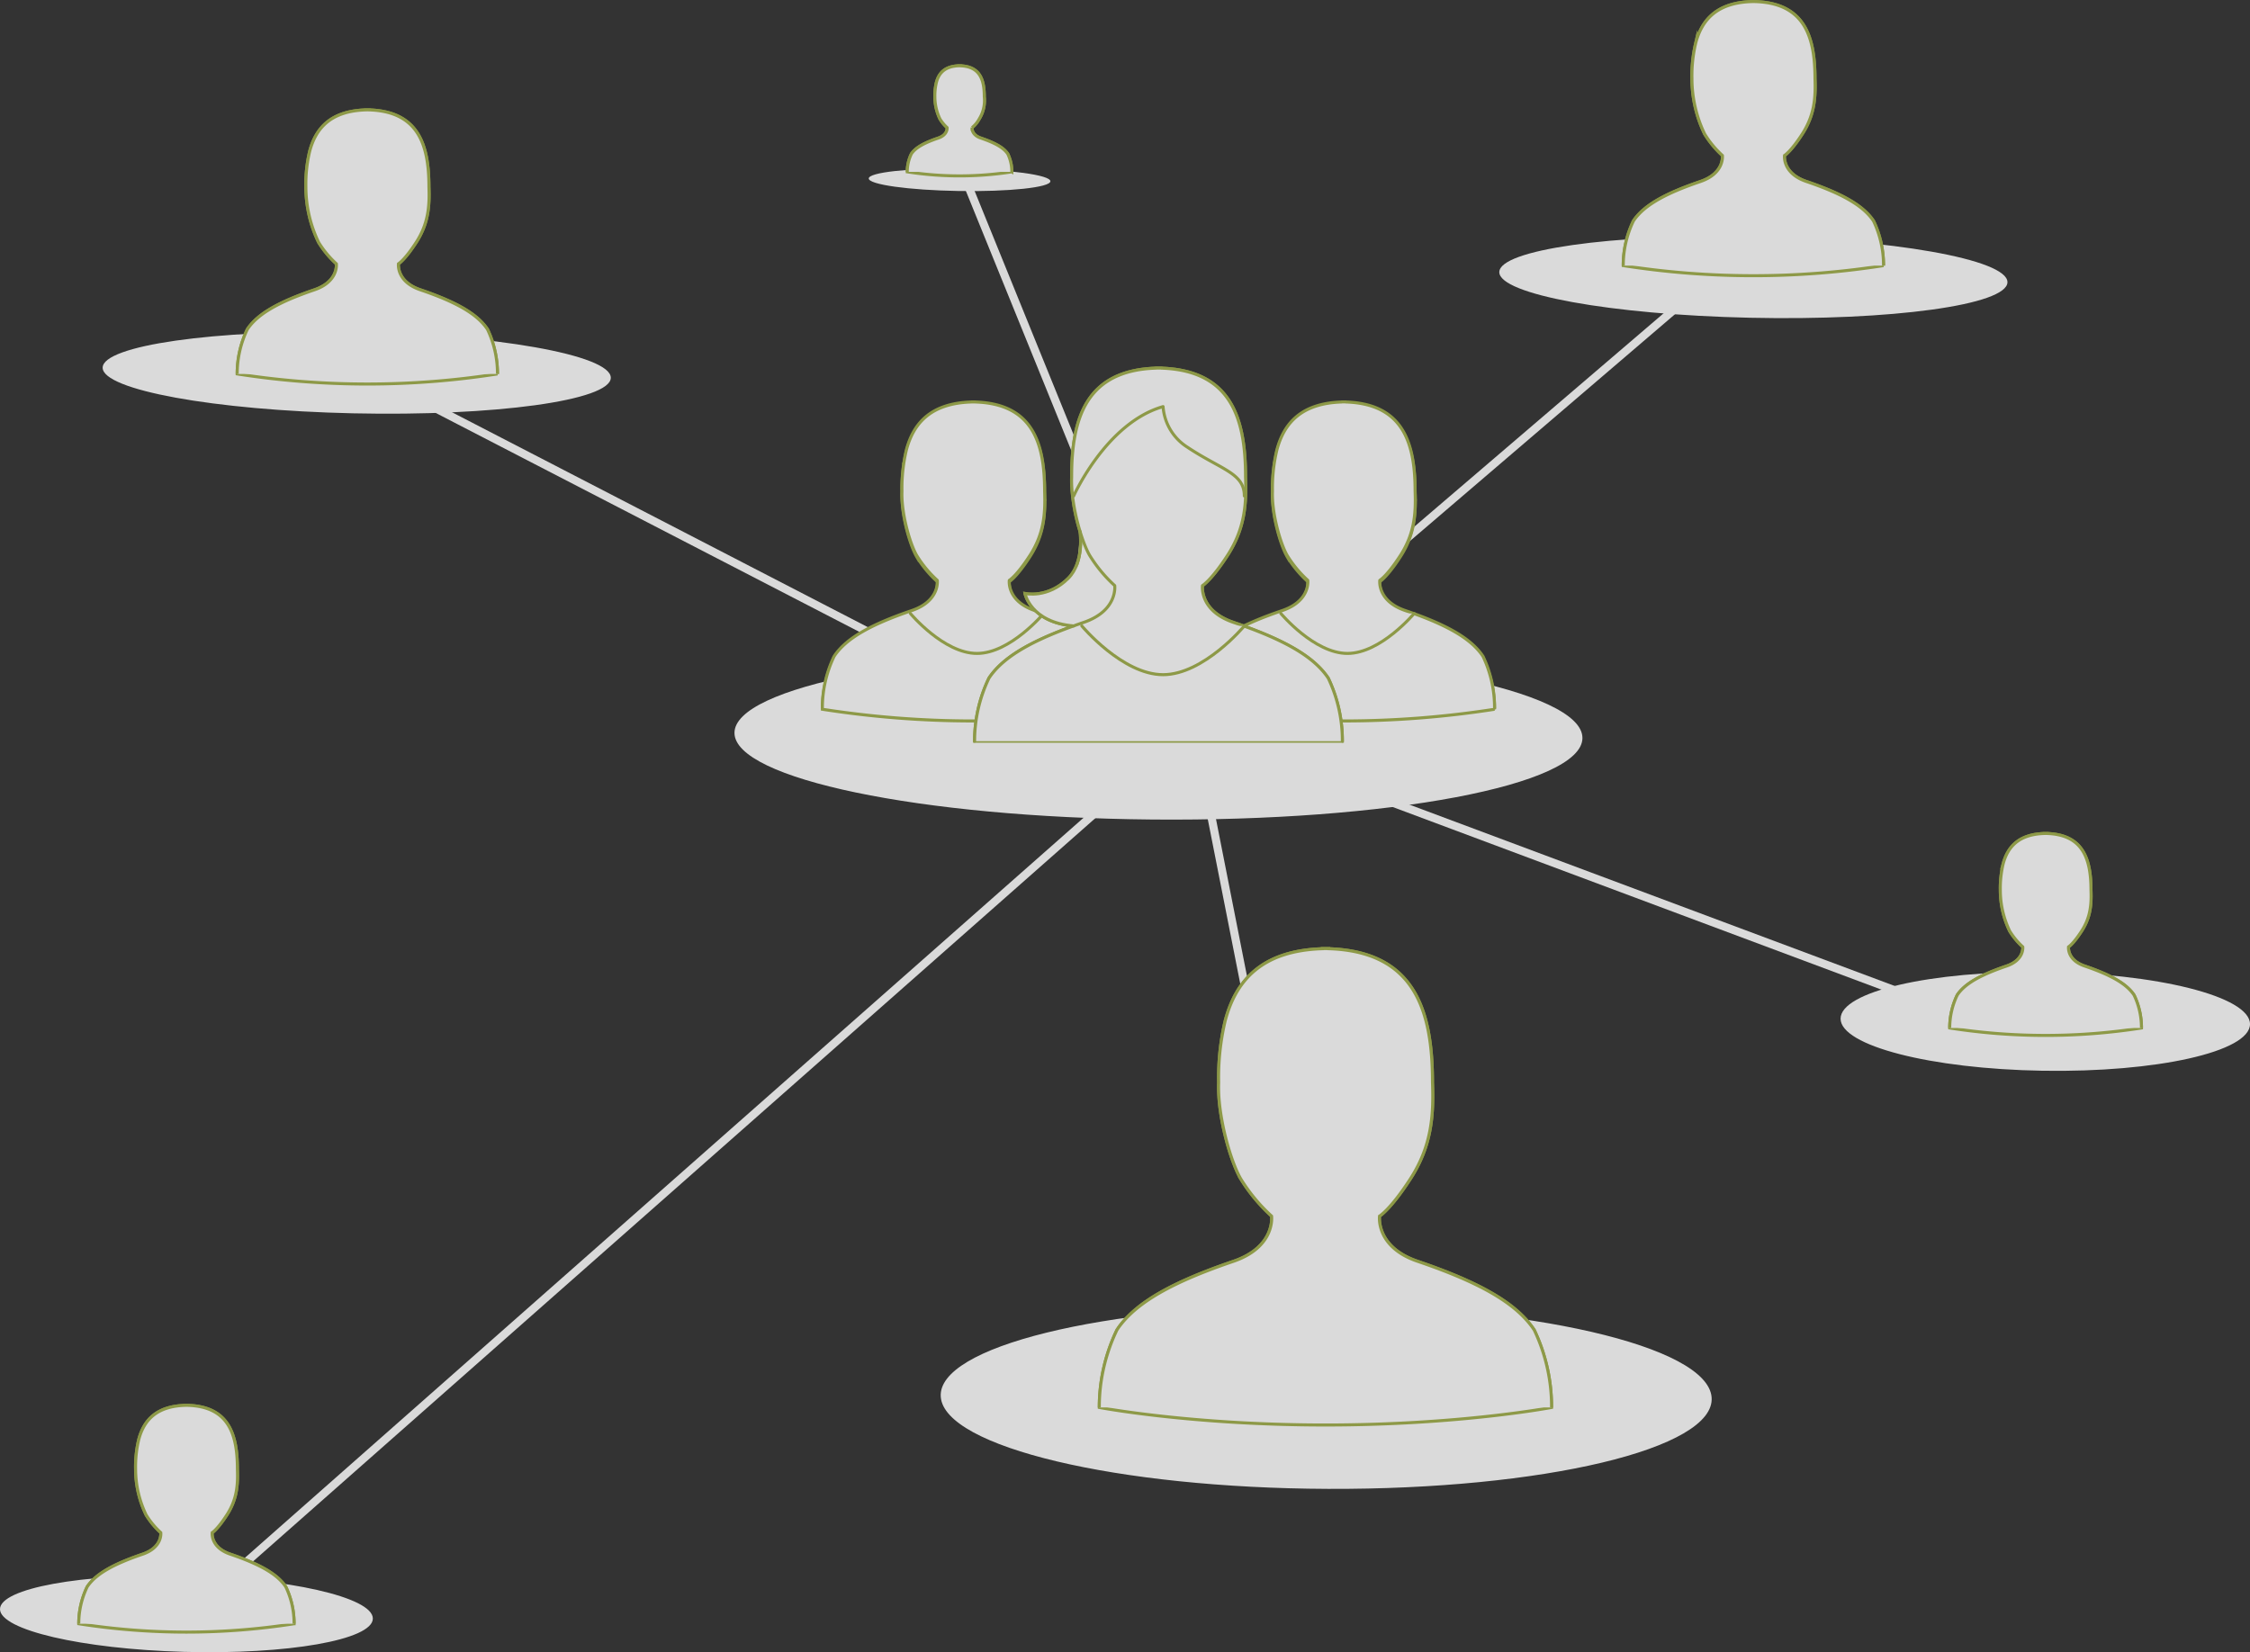 <?xml version="1.0" encoding="UTF-8"?> <svg xmlns="http://www.w3.org/2000/svg" width="555.949" height="408.344" viewBox="0 0 555.949 408.344"><rect x="0" y="0" width="555.949" height="408.344" fill="#333333" stroke="none"/><defs><style>.a{opacity:0.82;}.b{fill:none;stroke:#fff;stroke-width:2px;}.b,.d{stroke-miterlimit:10;}.c,.d,.e{fill:#fff;}.d,.e{stroke:#a1b04c;stroke-width:0.75px;}.e{stroke-linecap:round;stroke-linejoin:round;}</style></defs><g class="a" transform="translate(-612.39 -394.081)"><g transform="translate(658.296 436.92)"><line class="b" x2="170.608" y2="88.189" transform="translate(43.022 48.412)"></line><path class="b" d="M807.661,429.341l55.462,136.6,213.17,79.673" transform="translate(-615.599 -429.341)"></path><line class="b" y1="208.495" x2="236.226" transform="translate(0 147.898)"></line><line class="b" x1="128.384" y2="109.897" transform="translate(247.524 26.704)"></line><line class="b" x1="29.785" y1="150.979" transform="translate(251.632 149.952)"></line></g><g transform="translate(827.048 435.757)"><path class="c" d="M833.391,431.5c0,1.545-10.27,2.623-22.759,2.411-12.293-.207-22.119-1.59-22.119-3.091s9.826-2.587,22.119-2.422C823.12,428.569,833.391,429.959,833.391,431.5Z" transform="translate(-788.512 -428.385)"></path></g><g transform="translate(836.57 410.339)"><path class="d" d="M822.168,433.72a10.211,10.211,0,0,0-1-4.438,1.176,1.176,0,0,1-.072-.1c-1.048-1.475-3.105-2.623-6.584-3.809-2.416-.822-2.174-2.583-2.174-2.583a7.136,7.136,0,0,0,1.761-2.128,8.686,8.686,0,0,0,1.262-5.506c0-4.118-1.015-7.485-5.926-7.643V407.5h-.363v.007c-3.394.108-4.927,1.75-5.551,4.116a14.077,14.077,0,0,0-.375,3.528,12.749,12.749,0,0,0,1.262,5.506,9.911,9.911,0,0,0,1.761,2.128s.242,1.754-2.174,2.583c-3.479,1.186-5.536,2.333-6.584,3.809a1.149,1.149,0,0,1-.071.1,10.22,10.22,0,0,0-1.013,4.438,83.769,83.769,0,0,0,25.834,0Z" transform="translate(-796.334 -407.504)"></path><path class="d" d="M822.168,433.72a10.211,10.211,0,0,0-1-4.438,1.176,1.176,0,0,1-.072-.1c-1.048-1.475-3.105-2.623-6.584-3.809-2.416-.822-2.174-2.583-2.174-2.583a7.136,7.136,0,0,0,1.761-2.128,8.686,8.686,0,0,0,1.262-5.506c0-4.118-1.015-7.485-5.926-7.643V407.5h-.363v.007c-3.394.108-4.927,1.75-5.551,4.116a14.077,14.077,0,0,0-.375,3.528,12.749,12.749,0,0,0,1.262,5.506,9.911,9.911,0,0,0,1.761,2.128s.242,1.754-2.174,2.583c-3.479,1.186-5.536,2.333-6.584,3.809a1.149,1.149,0,0,1-.071.1,10.22,10.22,0,0,0-1.013,4.438" transform="translate(-796.334 -407.504)"></path></g><g transform="translate(637.754 476.071)"><path class="c" d="M758.561,472.871c0,5.632-28.734,9.564-63.673,8.795-34.393-.757-61.882-5.8-61.882-11.272s27.49-9.43,61.882-8.83C729.827,462.174,758.561,467.24,758.561,472.871Z" transform="translate(-633.005 -461.504)"></path></g><g transform="translate(670.991 421.227)"><path class="d" d="M724.626,481.717a25.431,25.431,0,0,0-2.478-11.048,2.427,2.427,0,0,1-.179-.254c-2.611-3.675-7.732-6.532-16.392-9.484-6.017-2.046-5.414-6.432-5.414-6.432s1.559-.924,4.385-5.3c3.005-4.651,3.323-8.94,3.143-13.705,0-10.253-2.526-18.634-14.752-19.03v-.017h-.9v.017c-8.45.271-12.266,4.359-13.818,10.247a34.953,34.953,0,0,0-.934,8.783,31.678,31.678,0,0,0,3.143,13.705,24.543,24.543,0,0,0,4.386,5.3s.6,4.368-5.414,6.432c-8.66,2.952-13.782,5.809-16.393,9.484a2.791,2.791,0,0,1-.175.254,25.412,25.412,0,0,0-2.52,11.048,208.355,208.355,0,0,0,64.317,0Z" transform="translate(-660.309 -416.449)"></path><path class="d" d="M724.626,481.717a25.431,25.431,0,0,0-2.478-11.048,2.427,2.427,0,0,1-.179-.254c-2.611-3.675-7.732-6.532-16.392-9.484-6.017-2.046-5.414-6.432-5.414-6.432s1.559-.924,4.385-5.3c3.005-4.651,3.323-8.94,3.143-13.705,0-10.253-2.526-18.634-14.752-19.03v-.017h-.9v.017c-8.45.271-12.266,4.359-13.818,10.247a34.953,34.953,0,0,0-.934,8.783,31.678,31.678,0,0,0,3.143,13.705,24.543,24.543,0,0,0,4.386,5.3s.6,4.368-5.414,6.432c-8.66,2.952-13.782,5.809-16.393,9.484a2.791,2.791,0,0,1-.175.254,25.412,25.412,0,0,0-2.52,11.048" transform="translate(-660.309 -416.449)"></path></g><g transform="translate(612.39 783.453)"><path class="c" d="M704.292,724.666c0,5.273-21.083,8.957-46.719,8.236-25.235-.71-45.405-5.431-45.405-10.556s20.17-8.831,45.405-8.269C683.209,714.648,704.292,719.393,704.292,724.666Z" transform="translate(-612.168 -714.021)"></path></g><g transform="translate(631.85 741.396)"><path class="d" d="M681.36,733.461a21.061,21.061,0,0,0-2.051-9.139,1.934,1.934,0,0,1-.147-.211c-2.159-3.04-6.4-5.4-13.56-7.845-4.977-1.692-4.478-5.319-4.478-5.319s1.29-.766,3.628-4.382c2.486-3.849,2.749-7.4,2.6-11.338,0-8.482-2.09-15.415-12.2-15.742v-.015H654.4v.015c-6.991.224-10.148,3.606-11.431,8.476a28.917,28.917,0,0,0-.772,7.266,26.225,26.225,0,0,0,2.6,11.338,20.375,20.375,0,0,0,3.627,4.382s.5,3.613-4.478,5.319c-7.164,2.443-11.4,4.806-13.56,7.845a2.079,2.079,0,0,1-.145.211,21.006,21.006,0,0,0-2.084,9.139,172.332,172.332,0,0,0,53.2,0Z" transform="translate(-628.155 -679.47)"></path><path class="d" d="M681.36,733.461a21.061,21.061,0,0,0-2.051-9.139,1.934,1.934,0,0,1-.147-.211c-2.159-3.04-6.4-5.4-13.56-7.845-4.977-1.692-4.478-5.319-4.478-5.319s1.29-.766,3.628-4.382c2.486-3.849,2.749-7.4,2.6-11.338,0-8.482-2.09-15.415-12.2-15.742v-.015H654.4v.015c-6.991.224-10.148,3.606-11.431,8.476a28.917,28.917,0,0,0-.772,7.266,26.225,26.225,0,0,0,2.6,11.338,20.375,20.375,0,0,0,3.627,4.382s.5,3.613-4.478,5.319c-7.164,2.443-11.4,4.806-13.56,7.845a2.079,2.079,0,0,1-.145.211,21.006,21.006,0,0,0-2.084,9.139" transform="translate(-628.155 -679.47)"></path></g><g transform="translate(1067.176 634.281)"><path class="c" d="M1194.855,576.4c0,6.834-23.117,11.993-51.254,11.53-27.727-.457-49.909-6.215-49.909-12.87s22.182-11.826,49.909-11.548C1171.738,563.79,1194.855,569.562,1194.855,576.4Z" transform="translate(-1093.692 -563.497)"></path></g><g transform="translate(1094.142 600.064)"><path class="d" d="M1176.213,544.5a18.739,18.739,0,0,0-1.826-8.139,1.779,1.779,0,0,1-.131-.188c-1.923-2.707-5.7-4.811-12.075-6.986-4.432-1.508-3.988-4.738-3.988-4.738s1.149-.681,3.23-3.9c2.214-3.427,2.448-6.585,2.315-10.1,0-7.553-1.86-13.727-10.867-14.018v-.013h-.665v.013c-6.225.2-9.037,3.211-10.179,7.548a25.75,25.75,0,0,0-.688,6.47,23.344,23.344,0,0,0,2.315,10.1,18.09,18.09,0,0,0,3.23,3.9s.444,3.217-3.988,4.738c-6.38,2.175-10.152,4.279-12.076,6.986a1.831,1.831,0,0,1-.129.188,18.726,18.726,0,0,0-1.857,8.139,153.524,153.524,0,0,0,47.379,0Z" transform="translate(-1128.834 -496.419)"></path><path class="d" d="M1176.213,544.5a18.739,18.739,0,0,0-1.826-8.139,1.779,1.779,0,0,1-.131-.188c-1.923-2.707-5.7-4.811-12.075-6.986-4.432-1.508-3.988-4.738-3.988-4.738s1.149-.681,3.23-3.9c2.214-3.427,2.448-6.585,2.315-10.1,0-7.553-1.86-13.727-10.867-14.018v-.013h-.665v.013c-6.225.2-9.037,3.211-10.179,7.548a25.75,25.75,0,0,0-.688,6.47,23.344,23.344,0,0,0,2.315,10.1,18.09,18.09,0,0,0,3.23,3.9s.444,3.217-3.988,4.738c-6.38,2.175-10.152,4.279-12.076,6.986a1.831,1.831,0,0,1-.129.188,18.726,18.726,0,0,0-1.857,8.139" transform="translate(-1128.834 -496.419)"></path></g><g transform="translate(793.869 555.034)"><path class="c" d="M970.778,547.808c0,11.67-48.064,20.689-106.416,20.154-57.343-.525-103.107-10.108-103.107-21.414s45.763-20.339,103.107-20.174C922.714,526.542,970.778,536.139,970.778,547.808Z" transform="translate(-761.255 -526.372)"></path></g><g transform="translate(815.587 485.042)"><g transform="translate(91.544 8.368)"><g transform="translate(0 0.314)"><path class="d" d="M928.845,551.651a29.477,29.477,0,0,0-2.873-12.8,2.727,2.727,0,0,1-.207-.295c-3.026-4.259-8.963-7.57-19-10.992-6.973-2.372-6.275-7.455-6.275-7.455s1.808-1.071,5.082-6.14c3.484-5.391,3.852-10.361,3.643-15.885,0-11.883-2.928-21.6-17.1-22.055v-.021H891.07v.021c-9.793.314-14.218,5.052-16.016,11.876a40.545,40.545,0,0,0-1.082,10.179c-.209,5.524,1.991,13.054,3.643,15.885a28.466,28.466,0,0,0,5.082,6.14s.7,5.063-6.275,7.455c-10.036,3.422-15.973,6.733-19,10.992a2.885,2.885,0,0,1-.2.295,29.459,29.459,0,0,0-2.92,12.8,241.5,241.5,0,0,0,74.545,0Z" transform="translate(-854.3 -476.005)"></path></g><path class="e" d="M870.821,489.238s10.64-1.462,18.1-4.758c11.453-5.064,16.753,13.85,16.753,13.85h0" transform="translate(-850.711 -474.037)"></path><path class="e" d="M928.845,551.393a29.473,29.473,0,0,0-2.873-12.8,2.722,2.722,0,0,1-.207-.295c-3.026-4.259-8.963-7.57-19-10.992-6.973-2.372-6.275-7.455-6.275-7.455s1.808-1.071,5.082-6.14c3.484-5.391,3.852-10.361,3.643-15.885,0-11.883-2.928-21.6-17.1-22.055v-.021H891.07v.021c-9.793.313-14.218,5.052-16.016,11.874a40.555,40.555,0,0,0-1.082,10.18c-.209,5.524,1.991,13.054,3.643,15.885a28.466,28.466,0,0,0,5.082,6.14s.7,5.061-6.275,7.455c-10.036,3.422-15.973,6.733-19,10.992a3.014,3.014,0,0,1-.2.295,29.459,29.459,0,0,0-2.92,12.8" transform="translate(-854.3 -475.747)"></path><path class="e" d="M872.16,518.7s8.234,9.881,16.467,9.881S905.1,518.7,905.1,518.7" transform="translate(-850.42 -466.416)"></path></g><g transform="translate(0 8.368)"><g transform="translate(0 0.314)"><path class="d" d="M853.641,551.651a29.475,29.475,0,0,0-2.873-12.8,2.734,2.734,0,0,1-.207-.295c-3.026-4.259-8.963-7.57-19-10.992-6.974-2.372-6.275-7.455-6.275-7.455s1.807-1.071,5.082-6.14c3.484-5.391,3.851-10.361,3.643-15.885,0-11.883-2.928-21.6-17.1-22.055v-.021h-1.047v.021c-9.793.314-14.218,5.052-16.016,11.876a40.542,40.542,0,0,0-1.082,10.179c-.209,5.524,1.992,13.054,3.643,15.885a28.466,28.466,0,0,0,5.082,6.14s.7,5.063-6.275,7.455c-10.036,3.422-15.973,6.733-19,10.992a3.083,3.083,0,0,1-.2.295,29.443,29.443,0,0,0-2.92,12.8,241.5,241.5,0,0,0,74.544,0Z" transform="translate(-779.096 -476.005)"></path></g><path class="e" d="M795.617,489.238s10.64-1.462,18.1-4.758c11.453-5.064,16.753,13.85,16.753,13.85h0" transform="translate(-775.507 -474.037)"></path><path class="e" d="M853.641,551.393a29.471,29.471,0,0,0-2.873-12.8,2.729,2.729,0,0,1-.207-.295c-3.026-4.259-8.963-7.57-19-10.992-6.974-2.372-6.275-7.455-6.275-7.455s1.807-1.071,5.082-6.14c3.484-5.391,3.851-10.361,3.643-15.885,0-11.883-2.928-21.6-17.1-22.055v-.021h-1.047v.021c-9.793.313-14.218,5.052-16.016,11.874a40.552,40.552,0,0,0-1.082,10.18c-.209,5.524,1.992,13.054,3.643,15.885a28.466,28.466,0,0,0,5.082,6.14s.7,5.061-6.275,7.455c-10.036,3.422-15.973,6.733-19,10.992a3.23,3.23,0,0,1-.2.295,29.443,29.443,0,0,0-2.92,12.8" transform="translate(-779.096 -475.747)"></path><path class="e" d="M796.955,518.7s8.235,9.881,16.469,9.881,16.468-9.881,16.468-9.881" transform="translate(-775.216 -466.416)"></path></g><path class="d" d="M897.367,545.488a3.65,3.65,0,0,1-.252-.359c-3.413-4.8-9.872-8.62-20.511-12.467l.044-.051h-.18c-.816-.293-1.649-.588-2.515-.883-8.5-2.892-7.652-9.089-7.652-9.089s2.206-1.306,6.2-7.485c4.247-6.573,4.7-12.633,4.442-19.367,0-14.488-3.569-26.331-20.846-26.889v-.024h-1.277v.024c-17.272.554-20.846,12.394-20.846,26.889a44.342,44.342,0,0,0,2.093,13.524c.088.659.921,7.686-2.9,11.511-5.119,5.119-10.723,3.759-10.723,3.759s1.389,7.135,12.016,8.027c-10.726,3.867-17.228,7.694-20.657,12.522a4.133,4.133,0,0,1-.249.359,35.919,35.919,0,0,0-3.562,15.612H900.87A35.927,35.927,0,0,0,897.367,545.488Z" transform="translate(-772.385 -468.873)"></path><g transform="translate(37.602)"><path class="e" d="M900.87,561.1a35.927,35.927,0,0,0-3.5-15.612,3.65,3.65,0,0,1-.252-.359c-3.688-5.193-10.926-9.229-23.162-13.4-8.5-2.892-7.651-9.089-7.651-9.089s2.2-1.306,6.2-7.485c4.247-6.573,4.7-12.633,4.441-19.367,0-14.488-3.569-26.331-20.844-26.889v-.024h-1.277v.024c-17.272.554-20.846,12.394-20.846,26.889-.256,6.735,2.427,15.915,4.442,19.367a34.673,34.673,0,0,0,6.2,7.485s.851,6.173-7.651,9.089c-12.236,4.172-19.474,8.208-23.163,13.4a3.844,3.844,0,0,1-.247.359,35.919,35.919,0,0,0-3.562,15.612" transform="translate(-809.986 -468.873)"></path><path class="e" d="M830.111,498.786s8.032-18.069,22.086-22.085a12.968,12.968,0,0,0,6.023,10.039c8.353,5.569,14.061,6.37,14.055,12.046" transform="translate(-805.614 -467.172)"></path><path class="e" d="M833.831,502.039s1.122,7.56-2.893,11.576c-5.119,5.119-10.723,3.759-10.723,3.759s1.39,7.15,12.046,8.03" transform="translate(-807.764 -461.667)"></path><path class="e" d="M831.761,521.234s10.039,12.047,20.078,12.047,20.078-12.047,20.078-12.047" transform="translate(-805.255 -457.496)"></path></g></g><g transform="translate(844.825 716.708)"><path class="c" d="M993.6,681.9c1.019,12.7-41.756,22.837-94.773,22.635-52.189-.2-94.7-10.365-95.693-22.712s39.9-22.481,92.059-22.636C948.181,659.032,992.582,669.2,993.6,681.9Z" transform="translate(-803.116 -659.189)"></path></g><g transform="translate(884.007 628.524)"><path class="d" d="M947.062,700.152a44.21,44.21,0,0,0-4.308-19.2,4.219,4.219,0,0,1-.31-.442c-4.536-6.386-13.436-11.349-28.483-16.479-10.454-3.556-9.407-11.176-9.407-11.176s2.71-1.606,7.619-9.2c5.222-8.083,5.775-15.534,5.462-23.814,0-17.816-4.389-32.379-25.633-33.065v-.03h-1.57v.03c-14.683.47-21.314,7.573-24.011,17.8A60.8,60.8,0,0,0,864.8,619.84c-.315,8.281,2.984,19.569,5.461,23.814a42.647,42.647,0,0,0,7.62,9.2s1.046,7.59-9.408,11.176c-15.047,5.131-23.946,10.094-28.483,16.479a4.732,4.732,0,0,1-.3.442,44.152,44.152,0,0,0-4.38,19.2s22.728,4.338,55.879,4.338S947.062,700.152,947.062,700.152Z" transform="translate(-835.304 -586.745)"></path><path class="d" d="M947.062,700.152a44.21,44.21,0,0,0-4.308-19.2,4.219,4.219,0,0,1-.31-.442c-4.536-6.386-13.436-11.349-28.483-16.479-10.454-3.556-9.407-11.176-9.407-11.176s2.71-1.606,7.619-9.2c5.222-8.083,5.775-15.534,5.462-23.814,0-17.816-4.389-32.379-25.633-33.065v-.03h-1.57v.03c-14.683.47-21.314,7.573-24.011,17.8A60.8,60.8,0,0,0,864.8,619.84c-.315,8.281,2.984,19.569,5.461,23.814a42.647,42.647,0,0,0,7.62,9.2s1.046,7.59-9.408,11.176c-15.047,5.131-23.946,10.094-28.483,16.479a4.732,4.732,0,0,1-.3.442,44.152,44.152,0,0,0-4.38,19.2" transform="translate(-835.304 -586.745)"></path></g><g transform="translate(982.851 452.449)"><path class="c" d="M1042.061,453.465c0,5.631-28.734,9.564-63.673,8.795-34.394-.757-61.883-5.8-61.883-11.272s27.488-9.43,61.883-8.83C1013.327,442.768,1042.061,447.834,1042.061,453.465Z" transform="translate(-916.505 -442.098)"></path></g><g transform="translate(1013.47 394.456)"><path class="d" d="M1005.976,459.724a25.434,25.434,0,0,0-2.479-11.048,2.6,2.6,0,0,1-.178-.254c-2.611-3.675-7.733-6.532-16.393-9.484-6.016-2.047-5.415-6.432-5.415-6.432s1.561-.924,4.386-5.3c3.005-4.651,3.323-8.94,3.143-13.705,0-10.253-2.526-18.634-14.752-19.03v-.017h-.9v.017c-8.45.271-12.268,4.359-13.818,10.247a34.959,34.959,0,0,0-.934,8.783,31.675,31.675,0,0,0,3.143,13.705,24.555,24.555,0,0,0,4.385,5.3s.6,4.368-5.414,6.432c-8.66,2.952-13.781,5.809-16.392,9.484a2.809,2.809,0,0,1-.175.254,25.4,25.4,0,0,0-2.52,11.048,208.357,208.357,0,0,0,64.317,0Z" transform="translate(-941.659 -394.456)"></path><path class="d" d="M1005.976,459.724a25.434,25.434,0,0,0-2.479-11.048,2.6,2.6,0,0,1-.178-.254c-2.611-3.675-7.733-6.532-16.393-9.484-6.016-2.047-5.415-6.432-5.415-6.432s1.561-.924,4.386-5.3c3.005-4.651,3.323-8.94,3.143-13.705,0-10.253-2.526-18.634-14.752-19.03v-.017h-.9v.017c-8.45.271-12.268,4.359-13.818,10.247a34.959,34.959,0,0,0-.934,8.783,31.675,31.675,0,0,0,3.143,13.705,24.555,24.555,0,0,0,4.385,5.3s.6,4.368-5.414,6.432c-8.66,2.952-13.781,5.809-16.392,9.484a2.809,2.809,0,0,1-.175.254,25.4,25.4,0,0,0-2.52,11.048" transform="translate(-941.659 -394.456)"></path></g></g></svg> 